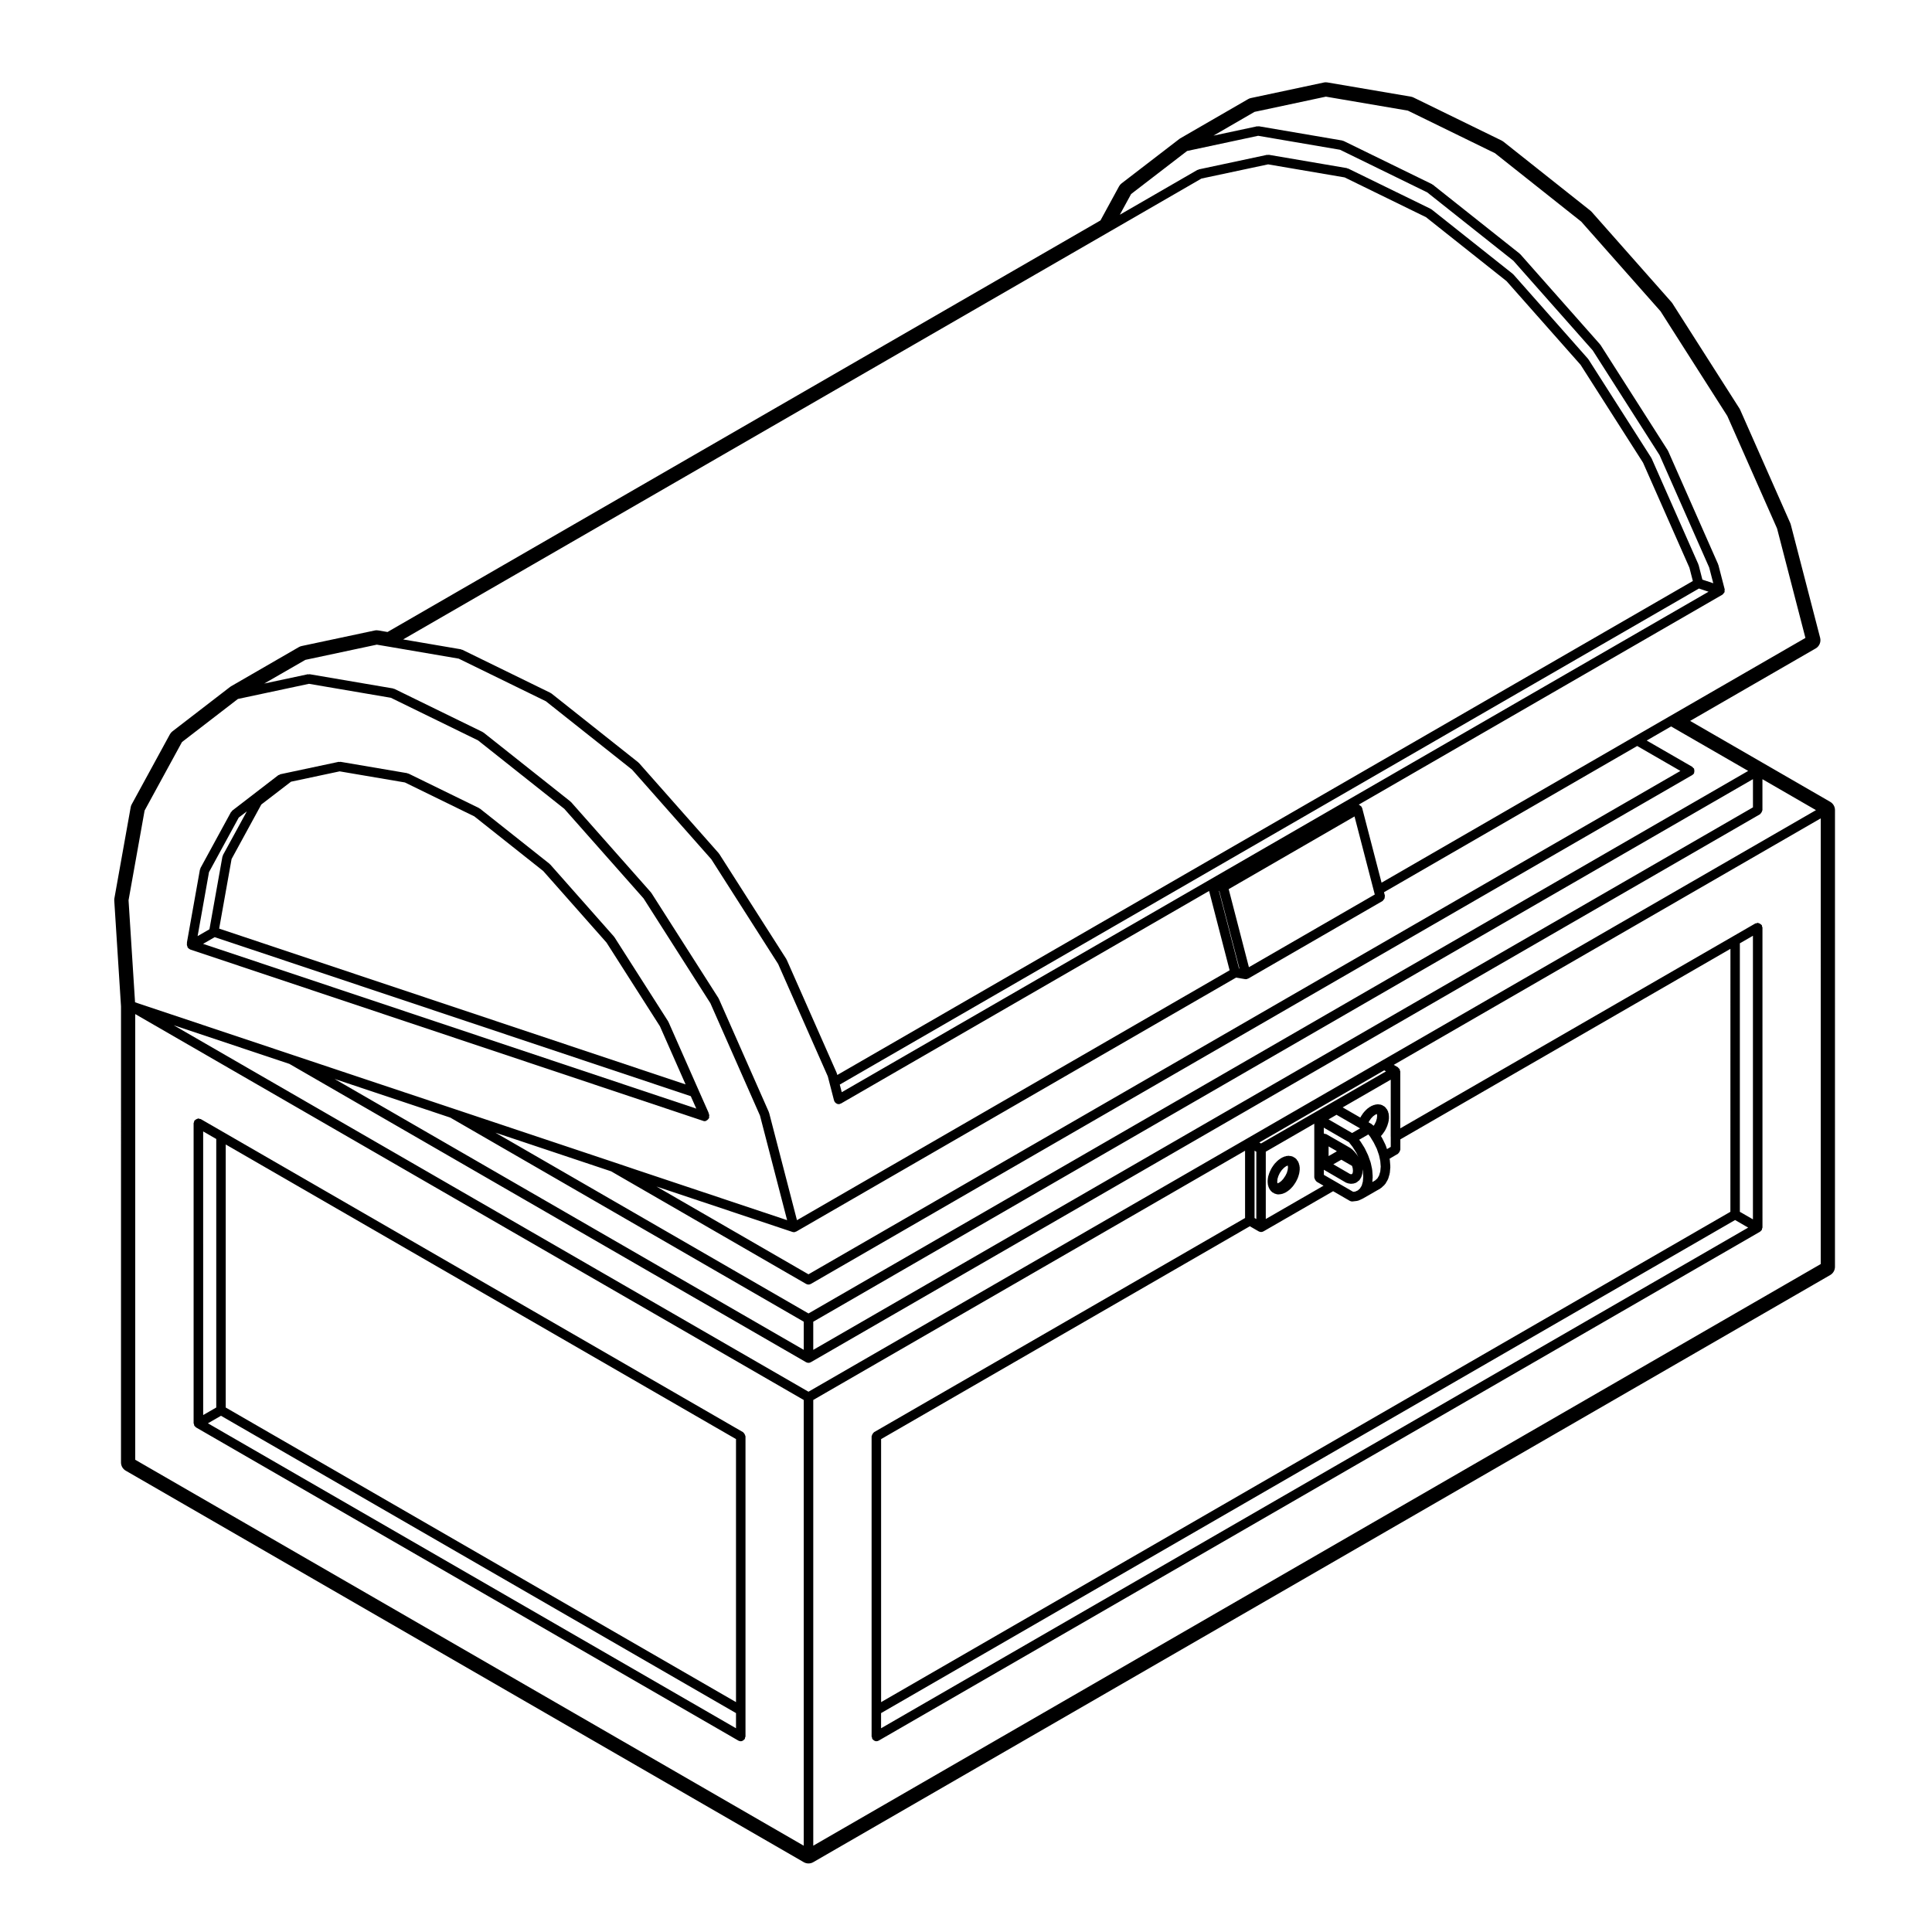 <?xml version="1.0" encoding="UTF-8"?>
<!-- Uploaded to: SVG Repo, www.svgrepo.com, Generator: SVG Repo Mixer Tools -->
<svg fill="#000000" width="800px" height="800px" version="1.1" viewBox="144 144 512 512" xmlns="http://www.w3.org/2000/svg">
 <g>
  <path d="m488.33 452.69c-0.012-0.07-0.074-0.102-0.098-0.156-0.016-0.07 0.023-0.133-0.004-0.195l-0.297-0.66c-0.039-0.086-0.137-0.105-0.191-0.176-0.051-0.074-0.039-0.172-0.105-0.238l-0.48-0.445c-0.07-0.066-0.172-0.047-0.25-0.09-0.086-0.055-0.117-0.152-0.211-0.18l-0.332-0.105h-0.016l-0.289-0.098c-0.086-0.023-0.145 0.035-0.227 0.031-0.102-0.012-0.16-0.098-0.273-0.082l-0.711 0.07c-0.074 0.004-0.109 0.082-0.18 0.102-0.066 0.016-0.125-0.023-0.191 0l-0.777 0.332c-0.051 0.02-0.059 0.082-0.105 0.105-0.047 0.023-0.102 0.004-0.141 0.035l-0.781 0.57c-0.035 0.023-0.031 0.07-0.059 0.102-0.031 0.023-0.074 0.016-0.105 0.047l-0.73 0.754c-0.023 0.031-0.016 0.07-0.039 0.102-0.023 0.031-0.07 0.031-0.09 0.059l-0.621 0.906c-0.02 0.031-0.004 0.07-0.02 0.105-0.02 0.031-0.066 0.035-0.082 0.07l-0.473 0.992c-0.016 0.031 0.004 0.066-0.004 0.102-0.016 0.031-0.055 0.039-0.066 0.074l-0.309 0.992c-0.016 0.039 0.02 0.082 0.012 0.117-0.012 0.051-0.055 0.074-0.059 0.121l-0.102 0.973c-0.004 0.055 0.039 0.09 0.047 0.141 0 0.051-0.047 0.086-0.039 0.133l0.102 0.828c0.012 0.082 0.082 0.117 0.102 0.191 0.02 0.066-0.02 0.121 0.012 0.188l0.309 0.66c0.047 0.102 0.137 0.152 0.207 0.238 0.035 0.047 0.02 0.105 0.066 0.145l0.207 0.195c0.004 0.004 0.004 0 0.012 0.004 0.004 0 0 0.004 0.004 0.012l0.266 0.246c0.082 0.074 0.188 0.059 0.281 0.105 0.082 0.047 0.105 0.137 0.195 0.168l0.621 0.195c0.121 0.039 0.25 0.059 0.379 0.059 0.047 0 0.09 0 0.137-0.004l0.73-0.082c0.023-0.004 0.039-0.031 0.066-0.035 0.102-0.02 0.191-0.02 0.289-0.059l0.777-0.324c0.047-0.02 0.055-0.07 0.098-0.098 0.051-0.031 0.109-0.02 0.16-0.055l0.781-0.57c0.035-0.023 0.031-0.082 0.066-0.105 0.031-0.031 0.082-0.02 0.105-0.051l0.711-0.754c0.016-0.02 0.012-0.047 0.023-0.066 0.031-0.035 0.074-0.051 0.102-0.09l0.621-0.918c0.016-0.02 0-0.051 0.016-0.074 0.02-0.031 0.055-0.047 0.074-0.082l0.484-0.984c0.016-0.035-0.004-0.066 0.004-0.102 0.02-0.039 0.059-0.059 0.074-0.105l0.297-1.012c0.012-0.039-0.02-0.074-0.012-0.109 0.004-0.039 0.047-0.059 0.051-0.102l0.105-0.945c0.004-0.055-0.039-0.098-0.047-0.145 0.004-0.059 0.055-0.102 0.047-0.156zm-3.082 1.355-0.23 0.797-0.395 0.781-0.527 0.781-0.562 0.609-0.543 0.398-0.457 0.191-0.055-0.453 0.07-0.73 0.246-0.789 0.383-0.805 0.508-0.742 0.594-0.613 0.559-0.414 0.434-0.18 0.059 0.488z"/>
  <path d="m330.73 441.12c0.102 0 0.207-0.016 0.312-0.039 0.059-0.016 0.086-0.082 0.141-0.105 0.191-0.082 0.344-0.191 0.48-0.359 0.066-0.082 0.125-0.137 0.172-0.23 0.023-0.051 0.082-0.074 0.098-0.125 0.039-0.121-0.023-0.238-0.023-0.359 0.004-0.121 0.086-0.227 0.051-0.348l-0.125-0.504c-0.012-0.039-0.051-0.055-0.066-0.09-0.012-0.039 0.016-0.074 0-0.109l-2.606-5.875v-0.004l-7.992-18.105c-0.016-0.035-0.055-0.035-0.07-0.07s0-0.07-0.016-0.105l-14.246-22.324c-0.02-0.031-0.059-0.031-0.086-0.059-0.023-0.031-0.012-0.07-0.035-0.102l-16.914-19.129c-0.031-0.031-0.074-0.023-0.105-0.051-0.031-0.031-0.023-0.074-0.055-0.102l-18.449-14.629c-0.039-0.031-0.098-0.012-0.137-0.039-0.039-0.031-0.047-0.086-0.098-0.105l-18.691-9.141c-0.059-0.023-0.121 0.004-0.18-0.012-0.066-0.02-0.098-0.09-0.16-0.102l-17.703-3.012c-0.086-0.016-0.156 0.051-0.238 0.055-0.086 0-0.152-0.059-0.238-0.047l-13.406 2.852-2.07 0.441c-0.102 0.02-0.145 0.117-0.23 0.16-0.09 0.039-0.191 0.012-0.273 0.074l-12.211 9.395c-0.074 0.059-0.074 0.156-0.133 0.227-0.059 0.07-0.16 0.082-0.211 0.168l-8.102 14.863c-0.035 0.066 0 0.141-0.02 0.211-0.023 0.066-0.102 0.102-0.109 0.172l-3.445 19.305c-0.012 0.055 0.035 0.098 0.035 0.152-0.004 0.055-0.055 0.09-0.051 0.145l0.023 0.453c0.004 0.098 0.09 0.152 0.109 0.242 0.023 0.098 0 0.188 0.051 0.273 0.004 0.012 0 0.023 0.004 0.039 0.047 0.074 0.117 0.109 0.172 0.172 0.055 0.059 0.098 0.105 0.16 0.156 0.098 0.074 0.18 0.133 0.293 0.176 0.031 0.012 0.035 0.051 0.07 0.059l135.95 45.414c0.105 0.055 0.238 0.078 0.375 0.078zm-109.61-89.961 12.891-2.742 17.289 2.941 18.41 8.996 18.246 14.469 16.781 18.977 14.152 22.176 6.801 15.406-123.61-41.293 3.293-18.445 7.879-14.445zm-21.73 23.957 7.879-14.453 2.141-1.641-6.34 11.617c-0.035 0.066 0 0.141-0.02 0.211-0.023 0.066-0.102 0.102-0.109 0.172l-3.438 19.246-3.133 1.809zm-1.57 19.016 3.074-1.777 126.17 42.145 1.461 3.293z"/>
  <path d="m195.46 521.65c0.02 0.055-0.004 0.109 0.02 0.168 0.039 0.07 0.105 0.102 0.156 0.152 0.051 0.059 0.09 0.105 0.152 0.152 0.051 0.039 0.086 0.105 0.141 0.137 0.004 0.004 0.004 0.016 0.016 0.02l143.73 83.004c0.203 0.109 0.418 0.168 0.629 0.168 0.293 0 0.555-0.133 0.781-0.324 0.059-0.051 0.105-0.098 0.152-0.152 0.047-0.055 0.117-0.086 0.156-0.152 0.059-0.105 0.016-0.215 0.047-0.324 0.031-0.105 0.125-0.188 0.125-0.309v-79.547c0-0.059-0.055-0.102-0.066-0.156-0.02-0.168-0.098-0.289-0.176-0.43-0.086-0.145-0.145-0.273-0.281-0.367-0.051-0.039-0.051-0.105-0.105-0.137l-137.75-79.531-5.984-3.457c-0.105-0.059-0.215-0.016-0.332-0.047-0.105-0.031-0.18-0.121-0.297-0.121-0.059 0-0.098 0.055-0.156 0.066-0.172 0.02-0.297 0.098-0.441 0.18-0.141 0.086-0.258 0.145-0.359 0.281-0.035 0.047-0.105 0.051-0.137 0.105-0.059 0.105-0.016 0.215-0.047 0.324-0.031 0.105-0.125 0.188-0.125 0.309v79.527c0 0.059 0.055 0.102 0.066 0.156 0.016 0.113 0.039 0.199 0.086 0.305zm8.359-74.348 135.23 78.07v69.707l-135.23-78.07zm135.23 150.69v4.016l-139.95-80.816 3.465-1.996zm-141.21-154.15 3.469 2v71.164l-3.465 1.996z"/>
  <path d="m611.07 346.12-19.172-11.07 33.277-19.207c0.977-0.562 1.461-1.719 1.18-2.816l-7.785-30.027c-0.035-0.133-0.082-0.262-0.137-0.387l-13.266-29.996c-0.051-0.117-0.105-0.227-0.176-0.336l-17.801-27.91c-0.074-0.109-0.152-0.215-0.238-0.312l-21.145-23.91c-0.102-0.109-0.207-0.211-0.324-0.309l-23.055-18.289c-0.141-0.109-0.297-0.211-0.457-0.293l-23.379-11.418c-0.215-0.105-0.449-0.18-0.684-0.223l-22.133-3.769c-0.137-0.023-0.281-0.035-0.422-0.035-0.176 0-0.352 0.016-0.523 0.055l-19.348 4.121c-0.258 0.055-0.508 0.152-0.734 0.289l-17.957 10.379c-0.102 0.055-0.188 0.117-0.277 0.188l-15.27 11.742c-0.281 0.211-0.516 0.484-0.68 0.789l-4.926 9.039-188.94 109.07-2.465-0.418c-0.137-0.02-0.277-0.035-0.418-0.035-0.176 0-0.352 0.016-0.523 0.055l-19.352 4.117c-0.258 0.055-0.508 0.152-0.734 0.281l-17.965 10.379c-0.098 0.055-0.191 0.117-0.277 0.188l-15.262 11.758c-0.277 0.211-0.508 0.484-0.676 0.789l-10.129 18.574c-0.133 0.238-0.223 0.492-0.266 0.762l-4.316 24.125c-0.035 0.203-0.047 0.402-0.035 0.605l1.789 28.043-0.004 120.86c0 0.902 0.48 1.734 1.258 2.18l179.68 103.75c0.387 0.227 0.828 0.336 1.258 0.336 0.434 0 0.871-0.109 1.258-0.336l269.51-155.6c0.777-0.449 1.258-1.281 1.258-2.18l0.004-121.04c0-0.902-0.484-1.734-1.258-2.18zm-3.781 2.18-249.03 143.78-82.973-47.914 30.672 10.246 3.758 2.172 47.914 27.668h0.004c0.191 0.105 0.406 0.168 0.625 0.168 0.215 0 0.434-0.059 0.625-0.168h0.004l164.25-94.832 69.324-40.023 0.012-0.004c0.004 0 0.004-0.012 0.012-0.016 0.18-0.105 0.336-0.25 0.453-0.441 0.031-0.055 0-0.117 0.02-0.172 0.066-0.152 0.059-0.293 0.059-0.457 0-0.168 0.004-0.309-0.059-0.457-0.02-0.055 0.012-0.117-0.02-0.172-0.059-0.102-0.176-0.121-0.262-0.195-0.082-0.086-0.102-0.207-0.203-0.266l-12.082-6.969 6.465-3.734zm1.262 2.184v7.473l-249.03 143.77v-7.457l169.21-97.707zm-251.55 143.78v7.457l-124.34-71.789 30.668 10.242zm10.07-60.82-0.523-2.019 227.69-131.46 2.543 0.848zm135.89-73.078 5.367 20.691-33.355 19.262-5.359-20.688zm-35.836 19.762 5.336 20.547-0.105-0.016-5.316-20.547zm6.828 23.352c0.07 0.016 0.141 0.02 0.211 0.02 0.105 0 0.211-0.016 0.312-0.039 0.039-0.012 0.055-0.055 0.09-0.07 0.082-0.023 0.156-0.02 0.227-0.059l35.621-20.57c0.102-0.059 0.117-0.176 0.195-0.258 0.117-0.117 0.215-0.211 0.289-0.367 0.066-0.152 0.059-0.293 0.066-0.457 0-0.109 0.074-0.211 0.047-0.324l-0.238-0.906 67.098-38.754 11.453 6.609-231.07 133.4-40.281-23.262 36.023 12.031c0.133 0.047 0.266 0.066 0.398 0.066 0.105 0 0.211-0.016 0.316-0.039 0.039-0.012 0.055-0.055 0.09-0.07 0.074-0.023 0.152-0.02 0.223-0.059l116.55-67.297zm2.504-229.83 18.918-4.035 21.723 3.703 23.086 11.281 22.859 18.133 21.016 23.758 17.699 27.754 13.18 29.805 7.516 29.008-36.223 20.906-8.984 5.188-67.121 38.77-5.141-19.785c-0.016-0.059-0.086-0.086-0.105-0.137-0.023-0.059 0.004-0.121-0.023-0.176-0.012-0.02-0.039-0.02-0.055-0.039-0.059-0.098-0.156-0.133-0.242-0.207-0.105-0.102-0.195-0.18-0.332-0.238-0.055-0.02-0.086-0.09-0.137-0.105l96.375-55.645c0.016-0.012 0.016-0.031 0.035-0.039 0.109-0.07 0.176-0.188 0.266-0.293 0.066-0.082 0.125-0.137 0.172-0.227 0.023-0.051 0.074-0.074 0.098-0.125 0.004-0.016-0.004-0.023-0.004-0.039 0.035-0.117-0.02-0.227-0.016-0.348 0-0.109 0.074-0.211 0.047-0.324l-1.684-6.492c-0.012-0.039-0.055-0.051-0.07-0.09-0.012-0.035 0.016-0.07 0-0.105l-13.246-29.996c-0.016-0.031-0.055-0.035-0.07-0.066-0.02-0.031 0-0.07-0.02-0.102l-17.809-27.906c-0.02-0.031-0.066-0.031-0.086-0.059-0.023-0.031-0.012-0.07-0.035-0.102l-21.156-23.91c-0.031-0.031-0.074-0.023-0.105-0.051-0.031-0.031-0.02-0.074-0.055-0.102l-23.043-18.289c-0.039-0.031-0.098-0.016-0.137-0.039-0.047-0.023-0.051-0.086-0.098-0.105l-23.383-11.426c-0.059-0.031-0.121 0.004-0.18-0.012-0.066-0.02-0.098-0.09-0.156-0.102l-22.121-3.777c-0.09-0.016-0.156 0.051-0.242 0.051s-0.145-0.059-0.238-0.039l-11.547 2.469zm-32.699 21.77 14.832-11.406 18.832-4.027 21.711 3.707 23.086 11.281 22.848 18.133 21.023 23.758 17.707 27.746 13.16 29.801 1.078 4.156-2.887-0.961-0.996-3.871c-0.012-0.039-0.055-0.051-0.07-0.09-0.012-0.035 0.016-0.07 0-0.105l-12.379-28.035c-0.016-0.031-0.055-0.035-0.07-0.066-0.02-0.031 0-0.07-0.02-0.102l-16.652-26.094c-0.02-0.031-0.066-0.031-0.086-0.059-0.023-0.031-0.012-0.07-0.035-0.102l-19.77-22.344c-0.031-0.031-0.074-0.02-0.105-0.051s-0.02-0.074-0.055-0.102l-21.539-17.098c-0.039-0.031-0.098-0.012-0.137-0.039-0.039-0.031-0.051-0.086-0.098-0.105l-21.867-10.68c-0.059-0.023-0.117 0.004-0.18-0.012-0.059-0.02-0.098-0.09-0.156-0.102l-20.68-3.527c-0.098-0.016-0.152 0.051-0.242 0.051-0.086 0-0.145-0.059-0.23-0.039l-18.086 3.856c-0.074 0.016-0.105 0.09-0.168 0.117-0.066 0.023-0.137-0.012-0.203 0.023l-20.559 11.875zm-5.617 9.914 24.262-14.016 17.66-3.758 20.273 3.457 21.566 10.539 21.34 16.941 19.633 22.191 16.547 25.93 12.293 27.84 0.906 3.516-226.73 130.91-0.09-0.352c-0.012-0.039-0.055-0.051-0.066-0.09-0.012-0.035 0.012-0.07 0-0.105l-13.25-29.988c-0.016-0.031-0.055-0.035-0.07-0.07-0.016-0.031 0-0.07-0.016-0.102l-17.809-27.906c-0.02-0.031-0.059-0.031-0.086-0.059-0.023-0.031-0.012-0.07-0.035-0.102l-21.145-23.91c-0.023-0.031-0.074-0.023-0.105-0.051-0.031-0.031-0.023-0.074-0.055-0.102l-23.055-18.289c-0.039-0.031-0.098-0.012-0.137-0.039-0.039-0.031-0.047-0.086-0.098-0.105l-23.375-11.426c-0.059-0.023-0.121 0.004-0.18-0.012-0.059-0.02-0.098-0.09-0.16-0.102l-15.324-2.621zm-213.22 113.54 18.93-4.031 3.113 0.523 18.59 3.18 23.094 11.285 22.852 18.129 21.008 23.758 17.707 27.746 13.16 29.785 0.484 1.867 1.176 4.555c0.016 0.07 0.082 0.105 0.109 0.168 0.02 0.051-0.004 0.102 0.02 0.145 0.055 0.102 0.156 0.152 0.23 0.23 0.055 0.059 0.098 0.117 0.16 0.16 0.211 0.141 0.441 0.238 0.695 0.238 0.105 0 0.211-0.016 0.312-0.039 0.039-0.012 0.055-0.055 0.09-0.07 0.074-0.023 0.152-0.02 0.223-0.059l97.547-56.324 5.441 21.016-114.66 66.23-7.375-28.441c-0.012-0.039-0.055-0.055-0.066-0.09-0.012-0.035 0.012-0.07 0-0.105l-13.246-30c-0.016-0.035-0.055-0.035-0.07-0.07-0.016-0.031 0-0.07-0.016-0.105l-17.801-27.906c-0.02-0.031-0.066-0.031-0.086-0.059-0.02-0.031-0.012-0.07-0.035-0.102l-21.156-23.914c-0.023-0.031-0.074-0.02-0.105-0.051-0.031-0.023-0.023-0.074-0.055-0.102l-23.055-18.289c-0.039-0.031-0.098-0.012-0.137-0.039-0.039-0.031-0.047-0.086-0.098-0.105l-23.383-11.426c-0.059-0.031-0.121 0.004-0.18-0.012-0.066-0.02-0.098-0.09-0.16-0.102l-22.121-3.773c-0.086-0.012-0.152 0.051-0.238 0.055-0.086 0-0.156-0.066-0.238-0.047l-11.562 2.465zm-46.855 63.707 4.254-23.773 9.906-18.156 14.82-11.418 18.836-4.016 21.703 3.703 23.094 11.285 22.863 18.137 21.008 23.746 17.707 27.77 13.148 29.789 7.188 27.711-40.812-13.629v-0.004l-4.898-1.652h-0.004l-85.266-28.477-41.824-13.973zm178.93 250.55-177.16-102.28v-118.11l177.16 102.27zm1.258-120.31-168.23-97.121 30.668 10.242 136.93 79.059h0.004c0.191 0.105 0.406 0.168 0.625 0.168 0.215 0 0.434-0.059 0.625-0.168h0.004l251.55-145.22c0.055-0.031 0.055-0.102 0.105-0.133 0.133-0.105 0.203-0.227 0.289-0.371 0.086-0.145 0.152-0.262 0.176-0.422 0.004-0.059 0.066-0.102 0.066-0.16v-8.195l14.188 8.195-115.06 66.41-35.621 20.574zm249.03-43.492-229.79 132.68v-4.016l226.32-130.67zm-2.203-4.184v-71.156l3.465-2v75.152zm-2.519 0-225.06 129.94v-69.707l97.715-56.406 2.352 1.359h0.012c0.188 0.105 0.402 0.168 0.621 0.168 0.215 0 0.434-0.059 0.621-0.168h0.012l18.461-10.645 4.41 2.551c0.195 0.109 0.414 0.168 0.629 0.168 0.051 0 0.102-0.004 0.145-0.012l1.18-0.137c0.023-0.004 0.039-0.031 0.066-0.035 0.105-0.02 0.207-0.023 0.312-0.07l1.043-0.473c0.016-0.004 0.016-0.023 0.031-0.035 0.031-0.012 0.055-0.004 0.082-0.02l4.637-2.664c0.047-0.023 0.051-0.086 0.09-0.109s0.098-0.02 0.133-0.055l0.855-0.785c0.031-0.031 0.02-0.074 0.051-0.105 0.059-0.07 0.141-0.105 0.188-0.188l0.621-1.062c0.023-0.039 0-0.09 0.02-0.125 0.023-0.059 0.086-0.09 0.105-0.152l0.383-1.309c0.016-0.047-0.02-0.082-0.016-0.121 0.012-0.047 0.055-0.074 0.059-0.117l0.137-1.527c0.004-0.039-0.035-0.07-0.035-0.105s0.039-0.07 0.035-0.105l-0.137-1.664c0-0.031-0.031-0.047-0.035-0.07-0.004-0.031 0.02-0.055 0.016-0.086l-0.047-0.207 2.227-1.305c0.055-0.031 0.055-0.102 0.105-0.133 0.133-0.105 0.195-0.227 0.281-0.367 0.086-0.145 0.156-0.266 0.176-0.43 0.004-0.059 0.066-0.102 0.066-0.156v-2.727l87.477-50.496-0.012 69.695zm-126.09 1.645v-17.84l0.465 0.266v17.84zm30.516-21.688c0.004 0.004 0.012 0 0.012 0.004 0.004 0.004 0.004 0.012 0.004 0.012l0.121 0.145 0.141 0.238 0.031 0.051 0.762 1.25 0.812 1.652 0.57 1.648 0.133 0.57v0.004l0.215 1.031 0.117 1.457-0.117 1.293-0.312 1.059-0.441 0.762-0.594 0.543-0.766 0.441 0.105-1.301c0.004-0.039-0.035-0.066-0.035-0.105 0-0.035 0.039-0.059 0.035-0.102l-0.125-1.684c-0.004-0.035-0.035-0.051-0.039-0.086-0.004-0.031 0.02-0.055 0.016-0.09l-0.371-1.742c-0.004-0.031-0.039-0.039-0.051-0.07-0.012-0.031 0.016-0.059 0.004-0.09l-0.641-1.797c-0.012-0.023-0.035-0.031-0.047-0.051-0.012-0.023 0.004-0.051-0.004-0.074l-0.848-1.762c-0.012-0.023-0.047-0.023-0.055-0.051-0.016-0.023 0-0.055-0.016-0.082l-1.043-1.652c-0.016-0.023-0.047-0.02-0.066-0.047-0.012-0.02 0-0.039-0.016-0.059l-0.289-0.367 2.438-1.41zm-0.293-3.676 0.121-0.258 0.508-0.75 0.562-0.594 0.578-0.418 0.438-0.18 0.055 0.465-0.074 0.719-0.23 0.801-0.383 0.777-0.25 0.367-0.082-0.102c-0.055-0.07-0.145-0.066-0.211-0.117-0.066-0.051-0.074-0.145-0.145-0.191zm-7.223 9.914 2.84 1.641 0.176 0.66 0.059 0.637-0.055 0.48-0.102 0.262-0.086 0.105-0.074 0.039-0.18 0.02-0.266-0.051-4.445-2.578zm-3.383-0.961v-2.566l2.125 1.219v0.125zm6.152-1.875c-0.039-0.039-0.105-0.031-0.152-0.059-0.047-0.039-0.051-0.105-0.102-0.133l-1.879-1.094h-0.004c-0.004 0-0.004-0.004-0.004-0.004l-4.644-2.664c-0.105-0.059-0.211-0.016-0.316-0.039-0.105-0.035-0.188-0.125-0.309-0.125-0.004 0-0.004 0.004-0.012 0.004v-1.543l6.66 3.848 0.957 1.219 1.004 1.586 0.555 1.16-0.309-0.52c-0.016-0.031-0.055-0.031-0.074-0.055-0.02-0.035-0.004-0.074-0.031-0.105l-0.598-0.734c-0.02-0.02-0.051-0.016-0.07-0.035-0.016-0.02-0.004-0.047-0.023-0.066zm-1.52 8.918c0.102 0.055 0.203 0.055 0.309 0.086 0.047 0.012 0.066 0.059 0.105 0.07l0.66 0.117c0.074 0.016 0.145 0.02 0.223 0.02 0.039 0 0.086 0 0.121-0.004l0.598-0.059c0.035-0.004 0.055-0.039 0.09-0.051 0.133-0.02 0.266-0.031 0.383-0.098l0.395-0.211 0.047-0.02c0.109-0.051 0.137-0.172 0.227-0.246 0.074-0.059 0.18-0.039 0.242-0.117l0.371-0.473c0.035-0.047 0.016-0.105 0.047-0.152 0.039-0.07 0.109-0.105 0.141-0.18l0.238-0.621c0.02-0.055-0.016-0.105-0.004-0.16 0.016-0.059 0.082-0.102 0.086-0.16l0.012-0.086v-0.004l0.07-0.641c0.004-0.051-0.035-0.082-0.039-0.125 0.004-0.047 0.047-0.074 0.039-0.117l-0.035-0.383 0.117 0.559 0.109 1.484-0.105 1.285-0.156 0.562v0.012l-0.137 0.488-0.453 0.746-0.57 0.523-0.684 0.312-0.562 0.066-4.68-2.707-3.09-1.785v-1.355zm1.605-13.16-6.246-3.606 2.109-1.223 6.254 3.606zm-24.137 2.769-0.453-0.262 33.094-19.117 0.473 0.277zm14.176 9.207c0.023 0.168 0.102 0.289 0.18 0.434 0.086 0.141 0.145 0.266 0.277 0.363 0.051 0.039 0.055 0.105 0.105 0.137l1.824 1.055-15.305 8.828v-17.84l12.852-7.418v14.281c0 0.07 0.062 0.098 0.066 0.16zm20.199-11.027v2.731l-0.996 0.586-0.336-0.977c-0.012-0.031-0.047-0.035-0.055-0.059-0.012-0.031 0.012-0.059-0.004-0.09l-0.855-1.742c-0.012-0.02-0.039-0.023-0.051-0.047-0.012-0.02 0-0.039-0.012-0.059l-0.297-0.488 0.309-0.328c0.023-0.031 0.016-0.07 0.039-0.102 0.016-0.023 0.055-0.016 0.07-0.039l0.621-0.898c0.016-0.023 0-0.055 0.016-0.074 0.023-0.039 0.07-0.059 0.09-0.102l0.473-0.984c0.016-0.031-0.004-0.059 0.004-0.098 0.016-0.035 0.055-0.051 0.066-0.09l0.309-1.012c0.012-0.039-0.02-0.074-0.012-0.109 0.012-0.047 0.055-0.07 0.059-0.117l0.102-0.945c0.004-0.055-0.039-0.09-0.047-0.141 0-0.051 0.047-0.086 0.039-0.133l-0.102-0.855c-0.012-0.082-0.082-0.117-0.102-0.191-0.02-0.07 0.02-0.133-0.012-0.203l-0.309-0.648c-0.039-0.082-0.125-0.098-0.18-0.16-0.051-0.07-0.035-0.16-0.102-0.223l-0.473-0.441c-0.074-0.07-0.18-0.055-0.266-0.102-0.086-0.055-0.117-0.152-0.215-0.18l-0.332-0.105h-0.004l-0.277-0.09c-0.086-0.031-0.145 0.035-0.227 0.023-0.105-0.012-0.176-0.102-0.297-0.074l-0.719 0.082c-0.066 0.004-0.102 0.07-0.156 0.09-0.07 0.016-0.125-0.031-0.191 0l-0.777 0.324c-0.051 0.02-0.059 0.082-0.105 0.105-0.047 0.023-0.105 0.004-0.145 0.035l-0.777 0.559c-0.039 0.031-0.035 0.082-0.07 0.105-0.031 0.031-0.082 0.02-0.105 0.051l-0.73 0.766c-0.023 0.031-0.016 0.07-0.039 0.102s-0.07 0.023-0.09 0.059l-0.621 0.918c-0.02 0.031-0.004 0.07-0.02 0.105-0.02 0.031-0.066 0.035-0.082 0.07l-0.074 0.152-4.68-2.695 12.742-7.352-0.008 15.09zm113.95 33.777-266.99 154.14v-118.12l114.43-66.047v17.828l-98.344 56.766c-0.055 0.031-0.055 0.102-0.105 0.137-0.133 0.102-0.195 0.223-0.281 0.367-0.086 0.141-0.156 0.262-0.176 0.43-0.012 0.059-0.066 0.102-0.066 0.156v79.543c0 0.117 0.098 0.195 0.125 0.309 0.031 0.109-0.016 0.223 0.047 0.324 0.039 0.07 0.105 0.102 0.156 0.152 0.051 0.059 0.09 0.105 0.152 0.152 0.227 0.191 0.492 0.324 0.781 0.324 0.211 0 0.43-0.055 0.629-0.168l233.57-134.87c0.012-0.004 0.012-0.02 0.02-0.023 0.055-0.035 0.086-0.098 0.133-0.133 0.059-0.051 0.105-0.09 0.152-0.145 0.047-0.055 0.117-0.09 0.156-0.156 0.031-0.055 0-0.117 0.02-0.172 0.047-0.105 0.07-0.188 0.086-0.301 0.004-0.059 0.066-0.098 0.066-0.156l-0.004-79.516c0-0.117-0.098-0.195-0.121-0.301-0.023-0.105 0.016-0.223-0.047-0.328-0.031-0.055-0.102-0.055-0.137-0.105-0.105-0.133-0.227-0.203-0.371-0.281-0.145-0.082-0.266-0.156-0.43-0.176-0.059-0.004-0.098-0.066-0.152-0.066-0.117 0-0.191 0.098-0.301 0.125-0.109 0.023-0.227-0.016-0.328 0.047l-5.984 3.457-88.109 50.848v-15.094c0-0.059-0.055-0.102-0.066-0.156-0.016-0.109-0.039-0.195-0.086-0.301-0.02-0.059 0.012-0.117-0.02-0.172s-0.102-0.059-0.137-0.105c-0.07-0.09-0.125-0.152-0.215-0.223-0.051-0.039-0.055-0.105-0.105-0.137l-1.105-0.641 113.16-65.328z"/>
 </g>
</svg>